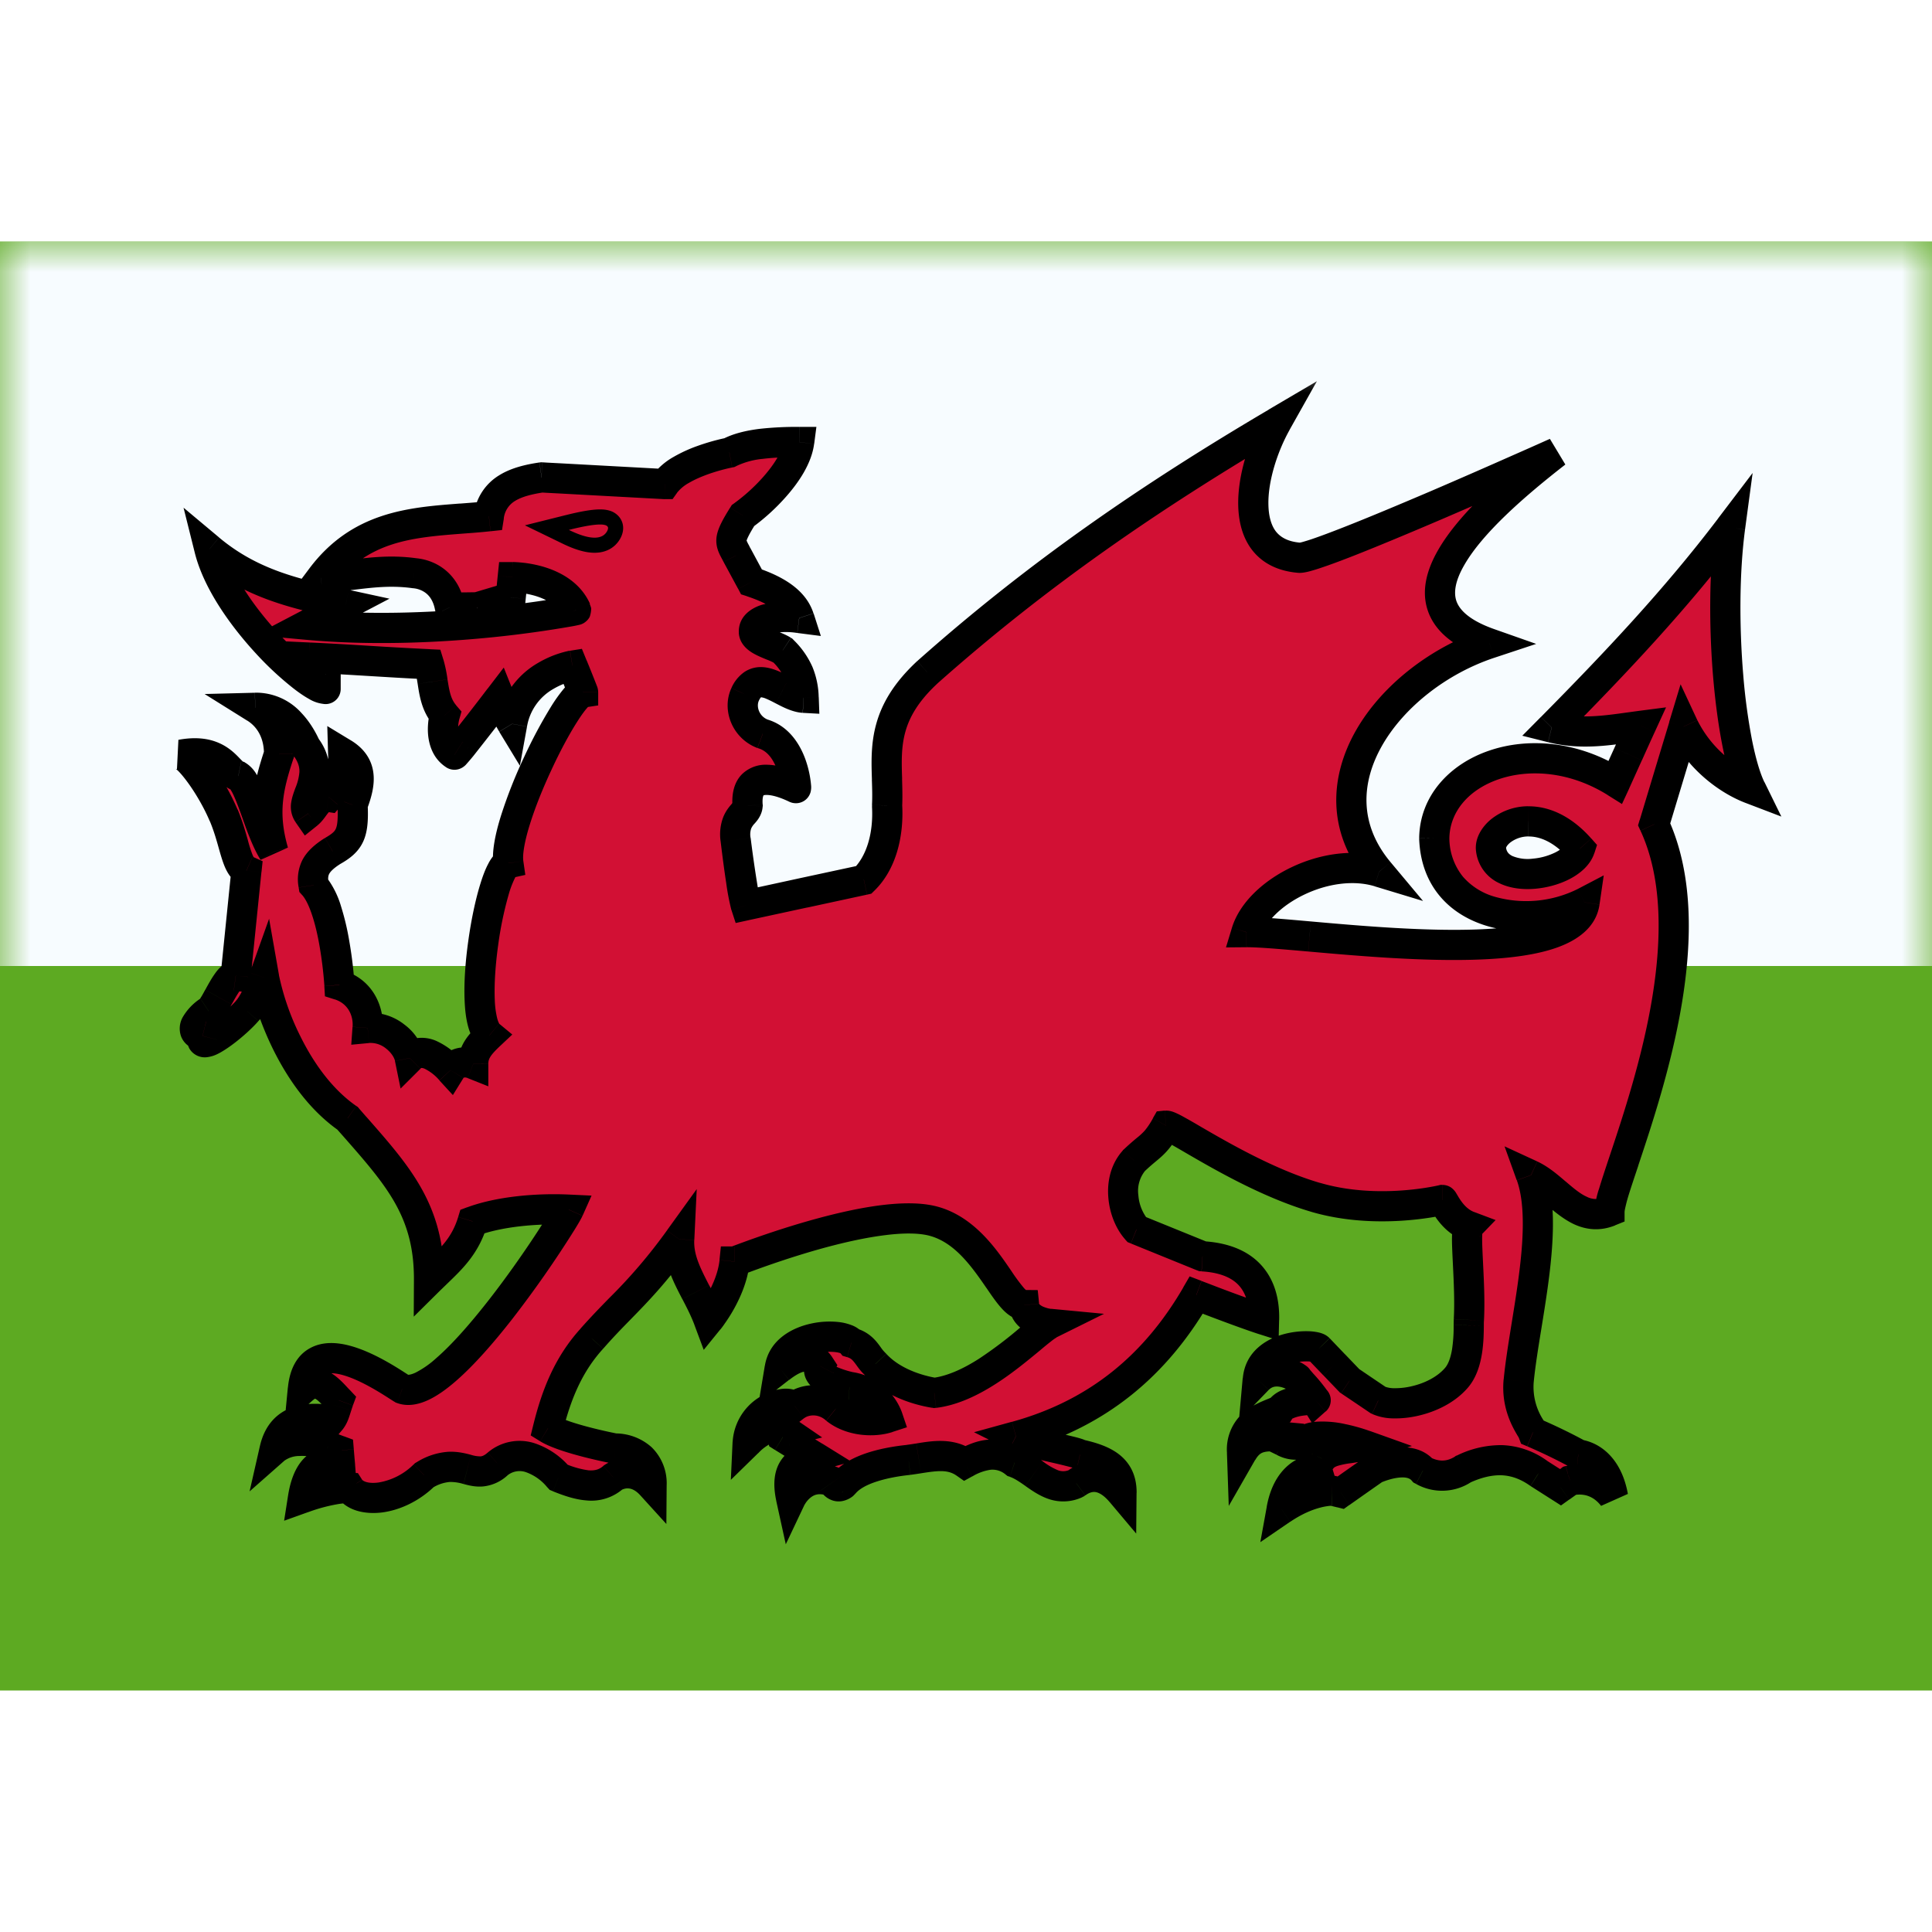 <?xml version="1.0" encoding="iso-8859-1"?>
<!-- Generator: www.svgicons.com -->
<svg xmlns="http://www.w3.org/2000/svg" width="800" height="800" viewBox="0 0 32 24">
<g fill="none"><path fill="#5DAA22" fill-rule="evenodd" d="M0 0v24h32V0z" clip-rule="evenodd"/><mask id="flagpackGbWls0" width="32" height="24" x="0" y="0" maskUnits="userSpaceOnUse" style="mask-type:luminance"><path fill="#fff" fill-rule="evenodd" d="M0 0v24h32V0z" clip-rule="evenodd"/></mask><g mask="url(#flagpackGbWls0)"><path fill="#F7FCFF" fill-rule="evenodd" d="M0 0v12h32V0z" clip-rule="evenodd"/><mask id="flagpackGbWls1" width="28" height="20" x="2" y="2" fill="#000" maskUnits="userSpaceOnUse"><path fill="#fff" d="M2 2h28v20H2z"/><path fill-rule="evenodd" d="M14.692 8.907c-.018-.57-.036-1.118.668-1.772C17.192 5.506 19.057 4.228 21.14 3c-.422.752-.724 2.15.384 2.239c.355.005 4.25-1.742 4.25-1.742c-1.355 1.054-2.913 2.524-1.103 3.16c-1.66.552-3.037 2.342-1.83 3.783c-.862-.261-1.993.331-2.197 1c.213-.002.587.03 1.046.071c1.659.146 4.417.39 4.556-.565c-.894.466-2.443.276-2.49-1.06c.012-1.145 1.626-1.79 3-.931c.072-.154.141-.309.21-.463l.213-.47l-.18.025c-.433.06-.84.117-1.298.003c1.058-1.07 2.054-2.124 2.955-3.31c-.198 1.48 0 3.624.344 4.325a2.126 2.126 0 0 1-1.114-1.03l-.244.809l-.244.81c.788 1.706-.056 4.236-.501 5.572c-.139.415-.239.715-.239.838c-.362.145-.626-.08-.891-.307c-.133-.112-.265-.226-.41-.292c.228.63.066 1.629-.075 2.501c-.053.328-.103.638-.129.904c-.037.385.123.656.2.787a.58.58 0 0 1 .037.067c.215.09.714.334.749.367c0 0 .453.022.578.7c-.302-.392-.714-.268-.714-.268l-.076.054l-.08.058l-.364-.233c-.402-.285-.811-.27-1.248-.068a.63.63 0 0 1-.667.023c-.223-.258-.682-.076-.774-.04a.144.144 0 0 1-.016.007c-.01 0-.572.4-.572.4s-.136-.034-.146-.034c-.023 0-.373-.004-.832.31c.123-.678.583-.666.583-.666c-.029-.094.005-.115.039-.136c.017-.01.034-.02.043-.04c.101-.12.277-.146.453-.172c.088-.013.176-.026.255-.05c-.187-.067-.542-.163-.793-.138a.481.481 0 0 0-.233.082c-.078.049-.133.083-.326-.01a1.044 1.044 0 0 0 .02-.067c-.296-.028-.528-.04-.697.255c-.015-.434.284-.558.527-.657l.098-.042c.113-.187.608-.18.593-.166a3.007 3.007 0 0 0-.227-.278a.892.892 0 0 1-.075-.089c0-.01-.384-.259-.655.023c.052-.589.923-.597 1.009-.51l.255.266l.255.265a121.15 121.15 0 0 1 .478.323c.264.124.945.024 1.288-.367c.202-.229.206-.657.208-.874c0-.037 0-.068.002-.09c.016-.3 0-.64-.015-.926c-.016-.326-.028-.582.015-.627c-.23-.087-.353-.297-.406-.389c-.017-.027-.027-.044-.031-.044c-.125.027-1.12.243-2.101-.044c-.777-.228-1.56-.683-2.034-.958c-.24-.14-.4-.233-.442-.229a1.133 1.133 0 0 1-.325.394c-.054.045-.12.1-.206.183c-.296.328-.191.882.04 1.143l1.094.443c.832.051 1.03.56 1.02 1.054c-.273-.087-.753-.27-1.017-.37l-.107-.04c-.671 1.154-1.626 1.964-2.987 2.339c.15.075.451.144.696.2c.178.041.327.075.366.1c.405.09.69.227.687.633c-.271-.322-.535-.314-.75-.156c-.287.129-.493-.016-.7-.16a1.251 1.251 0 0 0-.319-.184c-.288-.221-.57-.128-.822.01c-.235-.164-.5-.122-.768-.079a5.608 5.608 0 0 1-.168.025c-.406.043-.87.153-1.072.399c-.103.087-.159.006-.184-.03c-.007-.01-.012-.017-.014-.014c-.468-.161-.675.276-.675.276c-.111-.506.129-.615.383-.687l-.52-.321a.222.222 0 0 0-.01-.038c-.01-.031-.014-.042.063-.062c-.204-.14-.41-.033-.635.188c.02-.462.556-.751.781-.598a.537.537 0 0 1 .675.044c.246.198.618.224.864.144a.816.816 0 0 0-.634-.51c-.269-.07-.58-.17-.489-.344c-.165-.251-.402-.173-.666.033c.094-.572 1.04-.605 1.186-.42c.153.043.22.133.285.224c.033.045.066.09.11.13c.255.279.652.423.978.477c.599-.072 1.204-.575 1.587-.894c.145-.12.258-.214.327-.249c0 0-.398-.037-.426-.31c-.127-.001-.255-.188-.418-.426c-.242-.352-.562-.818-1.07-.962c-.89-.252-2.965.536-3.27.652a.92.92 0 0 1-.038.014c-.053.502-.429.966-.429.966a4.216 4.216 0 0 0-.214-.46c-.149-.288-.289-.56-.273-.875a8.998 8.998 0 0 1-.986 1.154c-.148.152-.297.304-.46.49c-.39.428-.59.932-.728 1.487c.291.178 1.103.334 1.103.334c.355.007.617.216.613.61c-.316-.35-.634-.133-.634-.133c-.26.23-.59.126-.906 0c-.274-.312-.672-.49-1.008-.222c-.195.169-.338.133-.505.09c-.18-.044-.386-.096-.713.098c-.447.434-1.07.474-1.238.21c0 0-.28-.01-.77.166c.125-.809.614-.531.614-.531l-.011-.134l-.01-.121l-.177-.067c-.316-.148-.707-.112-.884.044c.12-.53.583-.533.926-.477c.045-.053.075-.149.103-.237c.01-.034.021-.066.032-.095l-.025-.026c-.18-.194-.34-.365-.568-.163c.098-.999 1.245-.257 1.588-.036l.056.036c.74.265 2.664-2.757 2.758-2.968c-.548-.026-1.163.035-1.592.194c-.122.397-.339.605-.593.85l-.129.126c.007-1.141-.5-1.717-1.227-2.543l-.122-.14c-.909-.634-1.31-1.913-1.384-2.33c-.139.39-.242.507-.272.543c-.006.006-.01.01-.01.012c-.201.234-.82.73-.737.41c-.279-.07-.036-.318.103-.41c.036-.007.095-.113.161-.233c.094-.17.203-.367.287-.356l.177-1.74c-.107-.047-.155-.216-.219-.44a3.985 3.985 0 0 0-.157-.474C3.512 9.043 3.152 8.543 3 8.5c.482-.09.668.105.797.24c.054.058.098.104.15.115c.11.07.202.325.303.605c.082.23.17.474.28.649c-.186-.636-.092-1.065.092-1.62c.001-.3-.117-.591-.395-.765c.518-.013.763.492.827.623a.232.232 0 0 0 .016.03c.222.309.13.56.057.762c-.05.134-.09.246-.026.338a.62.62 0 0 0 .102-.12c.064-.087.129-.176.242-.158c.142-.166.25-.346.24-.72c.358.218.27.538.155.853c.021.47-.04.599-.333.765c-.292.186-.347.34-.313.566c.356.405.428 1.653.428 1.653a.677.677 0 0 1 .467.71c.338-.031.646.246.698.499c.2-.2.48-.013.676.2c.068-.11.215-.164.375-.1c0-.196.102-.318.27-.477c-.404-.334.02-2.783.313-2.85c-.095-.663.973-2.788 1.237-2.829c0-.011-.177-.444-.177-.444s-.847.136-.998.965c-.104-.173-.208-.432-.208-.432s-.737.964-.748.942c-.292-.19-.16-.654-.16-.654c-.142-.165-.172-.36-.202-.555a2.014 2.014 0 0 0-.059-.288c-.397-.019-.695-.037-.993-.055a60.835 60.835 0 0 0-.99-.056s.27.532.27.521c-.282.006-1.658-1.25-1.924-2.318c.695.582 1.436.743 2.223.913l.033.008l-.315.165l-.319.168c2.193.2 4.463-.233 4.453-.244c-.246-.546-1.05-.544-1.05-.544l-.035.335l-.554.163s-.447.011-.452 0c-.102-.554-.594-.564-.594-.564c-.384-.053-.712-.013-1.04.028c-.164.02-.328.04-.499.049c.638-.853 1.478-.917 2.32-.98c.153-.013.306-.024.458-.04c.072-.449.441-.58.874-.644l2.038.11c.261-.367 1.072-.52 1.072-.52c.284-.152.73-.176 1.155-.176c-.066.504-.695 1.056-.93 1.219c-.24.386-.219.426-.128.598c.01.017.019.036.029.056l.24.443c.404.133.698.316.79.6c-.438-.056-.757.03-.75.232c.006.1.16.164.3.221c.068.028.133.055.176.083c.252.251.335.473.347.784c-.108-.006-.226-.067-.345-.128c-.237-.123-.474-.245-.623.072c-.107.233.011.548.291.654c.514.15.561.9.55.9l-.015-.008c-.118-.055-.837-.39-.785.296c-.003.052-.035.09-.073.134c-.069.08-.155.183-.126.43c.057.482.133.982.167 1.089l.967-.21l.99-.213c.285-.277.413-.736.385-1.23c.007-.148.002-.293-.002-.436m11.478 1.147c-.299-.338-.605-.453-.86-.45c-.373.006-.638.267-.613.464c.084.653 1.33.427 1.473-.014" clip-rule="evenodd"/></mask><path fill="#D21034" fill-rule="evenodd" d="M14.692 8.907c-.018-.57-.036-1.118.668-1.772C17.192 5.506 19.057 4.228 21.14 3c-.422.752-.724 2.15.384 2.239c.355.005 4.25-1.742 4.25-1.742c-1.355 1.054-2.913 2.524-1.103 3.16c-1.66.552-3.037 2.342-1.83 3.783c-.862-.261-1.993.331-2.197 1c.213-.002.587.03 1.046.071c1.659.146 4.417.39 4.556-.565c-.894.466-2.443.276-2.49-1.06c.012-1.145 1.626-1.79 3-.931c.072-.154.141-.309.21-.463l.213-.47l-.18.025c-.433.06-.84.117-1.298.003c1.058-1.07 2.054-2.124 2.955-3.31c-.198 1.48 0 3.624.344 4.325a2.126 2.126 0 0 1-1.114-1.03l-.244.809l-.244.81c.788 1.706-.056 4.236-.501 5.572c-.139.415-.239.715-.239.838c-.362.145-.626-.08-.891-.307c-.133-.112-.265-.226-.41-.292c.228.63.066 1.629-.075 2.501c-.053.328-.103.638-.129.904c-.037.385.123.656.2.787a.58.58 0 0 1 .037.067c.215.09.714.334.749.367c0 0 .453.022.578.7c-.302-.392-.714-.268-.714-.268l-.076.054l-.08.058l-.364-.233c-.402-.285-.811-.27-1.248-.068a.63.63 0 0 1-.667.023c-.223-.258-.682-.076-.774-.04a.144.144 0 0 1-.016.007c-.01 0-.572.4-.572.4s-.136-.034-.146-.034c-.023 0-.373-.004-.832.31c.123-.678.583-.666.583-.666c-.029-.094.005-.115.039-.136c.017-.01.034-.02.043-.04c.101-.12.277-.146.453-.172c.088-.013.176-.026.255-.05c-.187-.067-.542-.163-.793-.138a.481.481 0 0 0-.233.082c-.078.049-.133.083-.326-.01a1.044 1.044 0 0 0 .02-.067c-.296-.028-.528-.04-.697.255c-.015-.434.284-.558.527-.657l.098-.042c.113-.187.608-.18.593-.166a3.007 3.007 0 0 0-.227-.278a.892.892 0 0 1-.075-.089c0-.01-.384-.259-.655.023c.052-.589.923-.597 1.009-.51l.255.266l.255.265a121.15 121.15 0 0 1 .478.323c.264.124.945.024 1.288-.367c.202-.229.206-.657.208-.874c0-.037 0-.068.002-.09c.016-.3 0-.64-.015-.926c-.016-.326-.028-.582.015-.627c-.23-.087-.353-.297-.406-.389c-.017-.027-.027-.044-.031-.044c-.125.027-1.12.243-2.101-.044c-.777-.228-1.56-.683-2.034-.958c-.24-.14-.4-.233-.442-.229a1.133 1.133 0 0 1-.325.394c-.054.045-.12.1-.206.183c-.296.328-.191.882.04 1.143l1.094.443c.832.051 1.03.56 1.02 1.054c-.273-.087-.753-.27-1.017-.37l-.107-.04c-.671 1.154-1.626 1.964-2.987 2.339c.15.075.451.144.696.2c.178.041.327.075.366.1c.405.09.69.227.687.633c-.271-.322-.535-.314-.75-.156c-.287.129-.493-.016-.7-.16a1.251 1.251 0 0 0-.319-.184c-.288-.221-.57-.128-.822.01c-.235-.164-.5-.122-.768-.079a5.608 5.608 0 0 1-.168.025c-.406.043-.87.153-1.072.399c-.103.087-.159.006-.184-.03c-.007-.01-.012-.017-.014-.014c-.468-.161-.675.276-.675.276c-.111-.506.129-.615.383-.687l-.52-.321a.222.222 0 0 0-.01-.038c-.01-.031-.014-.042.063-.062c-.204-.14-.41-.033-.635.188c.02-.462.556-.751.781-.598a.537.537 0 0 1 .675.044c.246.198.618.224.864.144a.816.816 0 0 0-.634-.51c-.269-.07-.58-.17-.489-.344c-.165-.251-.402-.173-.666.033c.094-.572 1.04-.605 1.186-.42c.153.043.22.133.285.224c.033.045.066.09.11.13c.255.279.652.423.978.477c.599-.072 1.204-.575 1.587-.894c.145-.12.258-.214.327-.249c0 0-.398-.037-.426-.31c-.127-.001-.255-.188-.418-.426c-.242-.352-.562-.818-1.07-.962c-.89-.252-2.965.536-3.27.652a.92.92 0 0 1-.038.014c-.053.502-.429.966-.429.966a4.216 4.216 0 0 0-.214-.46c-.149-.288-.289-.56-.273-.875a8.998 8.998 0 0 1-.986 1.154c-.148.152-.297.304-.46.49c-.39.428-.59.932-.728 1.487c.291.178 1.103.334 1.103.334c.355.007.617.216.613.61c-.316-.35-.634-.133-.634-.133c-.26.23-.59.126-.906 0c-.274-.312-.672-.49-1.008-.222c-.195.169-.338.133-.505.09c-.18-.044-.386-.096-.713.098c-.447.434-1.07.474-1.238.21c0 0-.28-.01-.77.166c.125-.809.614-.531.614-.531l-.011-.134l-.01-.121l-.177-.067c-.316-.148-.707-.112-.884.044c.12-.53.583-.533.926-.477c.045-.053.075-.149.103-.237c.01-.034.021-.066.032-.095l-.025-.026c-.18-.194-.34-.365-.568-.163c.098-.999 1.245-.257 1.588-.036l.056.036c.74.265 2.664-2.757 2.758-2.968c-.548-.026-1.163.035-1.592.194c-.122.397-.339.605-.593.85l-.129.126c.007-1.141-.5-1.717-1.227-2.543l-.122-.14c-.909-.634-1.31-1.913-1.384-2.33c-.139.39-.242.507-.272.543c-.006.006-.01.01-.01.012c-.201.234-.82.73-.737.41c-.279-.07-.036-.318.103-.41c.036-.007.095-.113.161-.233c.094-.17.203-.367.287-.356l.177-1.74c-.107-.047-.155-.216-.219-.44a3.985 3.985 0 0 0-.157-.474C3.512 9.043 3.152 8.543 3 8.5c.482-.09.668.105.797.24c.054.058.098.104.15.115c.11.07.202.325.303.605c.082.23.17.474.28.649c-.186-.636-.092-1.065.092-1.62c.001-.3-.117-.591-.395-.765c.518-.013.763.492.827.623a.232.232 0 0 0 .016.03c.222.309.13.56.057.762c-.05.134-.09.246-.026.338a.62.62 0 0 0 .102-.12c.064-.087.129-.176.242-.158c.142-.166.25-.346.24-.72c.358.218.27.538.155.853c.021.47-.04.599-.333.765c-.292.186-.347.34-.313.566c.356.405.428 1.653.428 1.653a.677.677 0 0 1 .467.71c.338-.031.646.246.698.499c.2-.2.48-.013.676.2c.068-.11.215-.164.375-.1c0-.196.102-.318.27-.477c-.404-.334.02-2.783.313-2.85c-.095-.663.973-2.788 1.237-2.829c0-.011-.177-.444-.177-.444s-.847.136-.998.965c-.104-.173-.208-.432-.208-.432s-.737.964-.748.942c-.292-.19-.16-.654-.16-.654c-.142-.165-.172-.36-.202-.555a2.014 2.014 0 0 0-.059-.288c-.397-.019-.695-.037-.993-.055a60.835 60.835 0 0 0-.99-.056s.27.532.27.521c-.282.006-1.658-1.25-1.924-2.318c.695.582 1.436.743 2.223.913l.033.008l-.315.165l-.319.168c2.193.2 4.463-.233 4.453-.244c-.246-.546-1.05-.544-1.05-.544l-.035.335l-.554.163s-.447.011-.452 0c-.102-.554-.594-.564-.594-.564c-.384-.053-.712-.013-1.04.028c-.164.02-.328.04-.499.049c.638-.853 1.478-.917 2.32-.98c.153-.013.306-.024.458-.04c.072-.449.441-.58.874-.644l2.038.11c.261-.367 1.072-.52 1.072-.52c.284-.152.73-.176 1.155-.176c-.066.504-.695 1.056-.93 1.219c-.24.386-.219.426-.128.598c.01.017.019.036.029.056l.24.443c.404.133.698.316.79.6c-.438-.056-.757.03-.75.232c.006.1.16.164.3.221c.068.028.133.055.176.083c.252.251.335.473.347.784c-.108-.006-.226-.067-.345-.128c-.237-.123-.474-.245-.623.072c-.107.233.011.548.291.654c.514.15.561.9.55.9l-.015-.008c-.118-.055-.837-.39-.785.296c-.003.052-.035.09-.073.134c-.069.08-.155.183-.126.43c.057.482.133.982.167 1.089l.967-.21l.99-.213c.285-.277.413-.736.385-1.23c.007-.148.002-.293-.002-.436m11.478 1.147c-.299-.338-.605-.453-.86-.45c-.373.006-.638.267-.613.464c.084.653 1.33.427 1.473-.014" clip-rule="evenodd"/><path fill="#000" d="m15.36 7.135l-.167-.187l-.004.004zm-.668 1.772l-.25.008zM21.14 3l.218.122l.454-.808l-.799.47zm.384 2.239l-.02.249h.016zm4.25-1.742l.153.197l-.256-.425zm-1.103 3.16l.079.238l.694-.23l-.69-.243zm-1.83 3.783l-.073.24l.802.243l-.538-.643zm-2.197 1l-.239-.074l-.099.326l.34-.003zm1.046.071l-.022.25zm4.556-.565l.247.036l.07-.483l-.432.226zm-2.49-1.06l-.25-.002v.011zm3-.931l-.131.212l.24.15l.12-.258zm.21-.463l-.227-.103zm.213-.47l.228.104l.188-.41l-.448.058zm-.18.025l.035.247zM25.7 8.05l-.177-.176l-.309.312l.426.107zm2.955-3.31l.248.032l.126-.938l-.573.754zM29 9.064l-.09.234l.595.227l-.28-.571zm-1.114-1.03l.227-.106l-.277-.594l-.19.627zm-.488 1.619l-.24-.073l-.027.091l.04.087zm-.501 5.572l.237.079zm-.239.838l.093.232l.157-.063v-.169zm-.891-.307l.162-.19zm-.41-.292l.105-.227l-.542-.25l.202.562zm-.075 2.501l-.247-.04zm-.129.904l.25.024zm.2.787l.215-.127zm.037.067l-.234.09l.038.1l.1.042zm.749.367l-.173.18l.067.065l.094.005zm.578.7l-.198.152l.444-.198zm-.714-.268l-.072-.24l-.04.012l-.033.024zm-.076.054l.146.203zm-.08.058l-.134.21l.142.091l.137-.098zm-.364-.233l-.144.204l.01.007zm-1.248-.068l-.105-.226l-.016.007l-.014.009zm-.667.023l-.19.163l.032.036l.042.022zm-.774-.04l-.092-.232zm-.588.407l-.06.242l.112.028l.093-.067zm-.146-.034l-.002.25h.002zm0 0l-.003.25zm-.832.31l-.246-.045l-.107.589l.494-.338zm.583-.666l-.007.25l.346.01l-.1-.332zm.039-.136l.131.213zm.043-.04l-.19-.162l-.022.026l-.014.03zm.453-.172l-.036-.247zm.255-.05l.075.238l.71-.223l-.7-.25zm-.793-.138l-.024-.25zm-.233.082l.132.213zm-.326-.01l-.239-.075l-.064.205l.194.094zm.009-.03l.24.071zm.01-.037l.24.075l.092-.295l-.308-.029zm-.696.255l-.25.009l.03.877l.437-.762zm.527-.657l-.095-.232zm.098-.042l.102.228l.071-.032l.04-.066zm.593-.166l-.212.133l.157.25l.22-.196zm-.227-.278l-.188.165zm-.73-.066l-.25-.022l-.063.706l.493-.51zm1.009-.51l.18-.173l-.003-.004zm.51.531l-.18.173l.018.02l.022.015zm.235.159l.14-.207zm.243.164l-.14.208l.017.01l.017.008zm1.288-.367l-.187-.165zm.208-.874l.25.003zm.002-.09l-.25-.013zm-.015-.926l-.25.012zm.015-.627l.18.173l.264-.273l-.356-.134zm-.406-.389l-.216.126zm-.031-.044v-.25h-.027l-.027.005zm-2.101-.044l.07-.24zm-2.034-.958l.125-.216zm-.442-.229l-.025-.249l-.129.013l-.064.112zm-.325.394l.16.192zm-.206.183l-.173-.181l-.006.006l-.007.008zm.04 1.143l-.186.166l.039.043l.054.022zm1.094.443l-.094.232l.037.015l.041.003zm1.02 1.054l-.077.238l.318.102l.008-.334zm-1.017-.37l.088-.234zm-.107-.04l.089-.235l-.198-.075l-.107.184zm-2.987 2.339l-.066-.241l-.627.173l.581.291zm.696.2l-.056.244zm.366.1l-.134.211l.037.024l.042.01zm.687.633l-.192.16l.436.518l.006-.676zm-.75-.156l.103.228l.024-.01l.022-.017zm-.7-.16l-.143.204zm-.319-.184l-.152.198l.033.026l.04.013zm-.822.01l-.143.206l.127.089l.136-.075zm-.768-.079l-.04-.247zm-.168.025l.026.249h.005zm-1.072.399l.161.191l.018-.015l.014-.017zm-.184-.03l-.205.143zm-.014-.014l-.082.236l.153.053l.111-.118zm-.675.276l-.245.054l.157.715l.313-.661zm.383-.687l.068.241l.548-.154l-.484-.3zm-.52-.321l-.246.042l.02.111l.095.06zm-.01-.038l.237-.081zm.063-.062l.062.243l.537-.136l-.458-.313zm-.635.188l-.25-.012l-.029.633l.453-.443zm.781-.598l-.14.207l.15.102l.145-.113zm.675.044l-.166.186l.01.008zm.864.144l.077.238l.241-.078l-.081-.24zm-.634-.51l-.063.242l.023.006l.023.002zm-.489-.344l.222.115l.067-.13l-.08-.122zm-.666.033l-.247-.04l-.105.631l.505-.394zm1.186-.42l-.196.155l.05.062l.077.023zm.285.224l.202-.147zm.11.13l.184-.169l-.008-.009l-.01-.008zm.978.477l-.04.246l.035.006l.035-.004zm1.587-.894l-.16-.192zm.327-.249l.111.224l.787-.39l-.875-.083zm-.426-.31l.249-.026l-.023-.223l-.225-.002zm-.418-.426l-.206.142zm-1.07-.962l.068-.24zm-3.27.652l.088.233zm-.038.014v-.25h-.226l-.023.224zm-.429.966l-.234.087l.153.41l.276-.34zm-.214-.46l-.222.115zm-.273-.875l.25.012l.04-.843l-.493.684zm-.986 1.154l.179.175zm-.46.49l.185.169l.003-.004zm-.728 1.487l-.242-.06l-.044.178l.156.096zm1.103.334l-.047.245l.02.004h.022zm.613.61l-.185.168l.43.473l.005-.64zm-.634-.133l-.14-.207l-.014.009l-.012.01zm-.906 0l-.188.165l.04.044l.055.023zm-1.008-.222l-.156-.196l-.008.007zm-.505.09l.061-.241zm-.713.098l-.128-.214l-.025.015l-.02.02zm-1.238.21l.21-.135l-.07-.11l-.13-.005zm-.77.166l-.247-.038l-.065.416l.396-.142zm.614-.531l-.124.217l.411.233l-.038-.47zm-.011-.134l-.25.021zm-.01-.121l.249-.02l-.013-.159l-.148-.055zm-.177-.067l-.107.227l.01.004l.009.003zm-.884.044l-.244-.055l-.172.756l.582-.513zm.926-.477l-.04.247l.14.023l.091-.108zm.103-.237l-.238-.075zm.032-.095l.234.087l.054-.145l-.106-.113zm-.025-.026l.183-.17zm-.568-.163l-.25-.024l-.061.633l.476-.421zm1.588-.036l.135-.21zm.056.036l-.132.212l.023.015l.025.009zm2.758-2.968l.229.102l.149-.334l-.366-.017zm-1.592.194l-.087-.234l-.116.043l-.036.118zm-.593.85l-.173-.18zm-.129.126l-.25-.002l-.003.605l.43-.426zM5.88 14.663l-.187.165zm-.122-.14l.188-.165l-.02-.023l-.025-.017zm-1.384-2.33l.247-.043l-.164-.933l-.318.892zm-.272.543l-.189-.165zm-.01.012l.19.163l.06-.07v-.093zm-.737.41l.242.063l.063-.244l-.244-.06zm.103-.41l-.05-.245l-.048.01l-.04.027zm.161-.233l.219.121zm.287-.356l-.034.248l.256.035l.026-.257zm.177-1.74l.248.025l.019-.18l-.166-.074zm-.219-.44l-.24.068zm-.157-.474l.23-.097zM3 8.5l-.045-.246l-.024.486zm.797.24l.18-.172zm.15.115l.135-.21l-.04-.026l-.044-.009zm.303.605l-.236.085zm.28.649l-.213.133l.452-.203zm.092-1.62l.238.08l.012-.039v-.04zm-.395-.765l-.006-.25l-.832.021l.706.441zm.827.623l.225-.109zm.016.03l.203-.145l-.01-.013l-.01-.012zm.057.762l-.235-.085zm-.026.338l-.205.142l.153.22l.21-.168zm.102-.12l.202.148zm.242-.158l-.038.247l.137.021l.09-.105zm.24-.72l.13-.214l-.394-.239l.013.46zm.155.853l-.235-.086l-.017.047l.002.05zm-.333.765l-.123-.217l-.01.006zm-.313.566l-.247.038l.011.072l.049.055zm.428 1.653l-.25.014l.01.172l.163.052zm.467.71l-.25-.018l-.021.296l.295-.028zm.698.499l-.245.05l.093.455l.329-.328zm.676.2l-.185.17l.223.243l.174-.281zm.375-.1l-.092.232l.342.136v-.369zm.27-.477l.172.18l.205-.193l-.218-.18zm.313-2.85l.056.243l.224-.05l-.033-.229zm1.237-2.829l.038.247l.212-.032v-.215zm-.177-.444l.232-.094l-.075-.184l-.196.031zm-.998.965l-.214.13l.342.563l.118-.648zm-.208-.432l.232-.093l-.163-.408l-.268.35zm-.748.942l.226-.107l-.03-.064l-.06-.039zm-.16-.654l.24.069l.037-.13l-.088-.101zm-.202-.555l-.247.038zm-.059-.288l.239-.074l-.052-.168l-.175-.008zm-.993-.055l.016-.25zm-.99-.056l.01-.25l-.428-.02l.194.384zm.27.521h.25v-.255l-.255.005zM3.469 5.094l.16-.192l-.589-.493l.186.745zm2.223.913l-.053.245zm.033.008l.116.221l.61-.32l-.673-.146zm-.315.165l-.116-.221zm-.319.168l-.116-.221l-.75.393l.843.077zm4.453-.244l-.228.102l.017.038l.029.031zm-1.05-.544l-.002-.25h-.225l-.023.225zm-.035.335l.07.24l.161-.048l.017-.167zm-.554.163l.006.25h.033l.032-.01zm-.452 0l-.246.046l.005.031l.014.03zm-.594-.564l-.034.247l.015.002h.014zm-1.04.028l.03.248zm-.499.049l-.2-.15l-.319.426l.532-.026zm2.32-.98l-.019-.25zm.458-.04l.027.248l.19-.02l.03-.189zm.874-.644l.013-.25H8.96l-.025.003zm2.038.11v.25h.13l.074-.104zm1.072-.52l.046.246l.038-.008l.034-.017zm1.155-.176l.248.033l.037-.283h-.285zm-.93 1.219l-.143-.206l-.043.03l-.027.044zm-.128.598l.221-.116zm.029.056l-.223.113l.003.005zm.24.443l-.22.119l.046.088l.095.03zm.79.6l-.032.247l.39.05l-.12-.374zm-.75.232l-.25.009v.005zm.3.221l-.094.232zm.176.083l.177-.177l-.018-.018l-.021-.014zm.347.784l-.014.25l.274.015l-.01-.275zm-.345-.128l-.114.222zm-.623.072l-.227-.106v.002zm.291.654l-.088.234l.009.003l.009.003zm.535.892l-.106.227zm-.785.296l.25.014V9.34l-.001-.016zm-.073.134l.19.162zm-.126.43l.248-.029zm.167 1.089l-.237.077l.07.215l.22-.048zm.967-.21l.053.245zm.99-.213l.053.245l.07-.016l.051-.05zm.385-1.23l-.25-.012v.026zm10.616.262l.004.25zm.86.449l.238.077l.044-.136l-.095-.107zm-1.473.014l-.248.032zm-9.508-3.116c-.38.354-.579.693-.674 1.033c-.094.333-.082.65-.073.93l.5-.016c-.01-.29-.015-.531.054-.779c.067-.24.21-.502.534-.802zm5.825-4.167c-2.094 1.234-3.972 2.52-5.82 4.163l.331.374c1.818-1.615 3.669-2.884 5.742-4.107zm.53 2.204c-.22-.017-.338-.095-.41-.185c-.076-.098-.121-.246-.125-.442c-.01-.396.153-.889.35-1.24l-.437-.244c-.225.4-.425.983-.413 1.496c.006.258.066.524.231.737c.171.22.43.35.764.377zm4.23-1.492l-.103-.228l-.002.001l-.009.004l-.032.014a72.797 72.797 0 0 1-.57.253c-.37.164-.866.382-1.374.6c-.509.217-1.026.434-1.437.595c-.206.081-.383.147-.518.193a3.319 3.319 0 0 1-.162.05c-.047.012-.054.01-.039.01l-.008.5c.06 0 .125-.014.173-.027a3.03 3.03 0 0 0 .195-.06c.147-.049.332-.118.541-.2c.419-.165.942-.384 1.452-.602a136.975 136.975 0 0 0 1.984-.87l.008-.004h.002l.001-.001zm-1.02 2.925c-.422-.148-.579-.322-.63-.463c-.05-.142-.023-.337.129-.6c.304-.531.993-1.135 1.674-1.665L25.62 3.3c-.673.523-1.44 1.182-1.8 1.81c-.182.315-.29.673-.166 1.018c.124.347.45.596.934.765zm-1.722 3.858c-.523-.626-.493-1.317-.135-1.94c.367-.637 1.073-1.186 1.853-1.445l-.158-.475c-.88.293-1.693.914-2.128 1.67c-.443.77-.498 1.695.184 2.51zm-2.148 1.232c.073-.24.337-.512.72-.695c.376-.18.809-.245 1.164-.138l.145-.478c-.507-.154-1.07-.053-1.525.165c-.449.214-.852.573-.983 1zm.828-.25c-.452-.04-.842-.075-1.07-.073l.005.5c.196-.001.555.03 1.02.071zm4.287-.352c-.015.1-.1.214-.375.313c-.268.096-.648.149-1.097.169c-.895.039-1.982-.056-2.815-.13l-.044.498c.825.073 1.947.172 2.88.131c.466-.02.906-.076 1.245-.198c.333-.12.645-.332.7-.71zm-2.493-1.015c.014.385.137.702.341.946c.203.243.474.4.763.49c.57.176 1.249.099 1.751-.163l-.23-.443a1.914 1.914 0 0 1-1.373.128a1.094 1.094 0 0 1-.527-.332a1.025 1.025 0 0 1-.225-.644zm3.383-1.152c-.748-.468-1.573-.533-2.224-.31c-.648.22-1.151.744-1.159 1.45l.5.006c.005-.44.315-.81.82-.983c.503-.172 1.172-.13 1.799.26zm-.15-.354l-.21.462l.455.208l.21-.465zm.213-.47c-.072.156-.143.313-.213.47l.456.205c.07-.156.14-.312.212-.468zm.081.375l.18-.024l-.066-.496l-.183.025zm-1.392-.001c.51.127.964.061 1.393.001l-.07-.495c-.437.061-.798.11-1.202.008zm2.816-3.705c-.891 1.174-1.877 2.218-2.933 3.286l.355.352c1.06-1.072 2.065-2.135 2.976-3.336zm.767 4.367c-.071-.146-.143-.386-.206-.702a9.983 9.983 0 0 1-.145-1.08c-.066-.796-.065-1.683.03-2.4l-.495-.067c-.102.763-.102 1.688-.033 2.51c.035.41.087.8.153 1.134c.065.33.147.62.248.825zM27.66 8.14c.261.56.78.978 1.252 1.159l.178-.467a1.877 1.877 0 0 1-.976-.903zm.222.776l.244-.81l-.478-.144l-.245.81zm-.244.81l.244-.81l-.479-.144l-.244.81zm-.503 5.579c.222-.666.55-1.65.722-2.685c.171-1.03.194-2.15-.232-3.071l-.453.21c.362.784.357 1.782.192 2.779c-.164.99-.48 1.94-.703 2.609zm-.226.76l.002-.02a2.567 2.567 0 0 1 .055-.22c.041-.136.1-.31.17-.52l-.475-.158c-.069.206-.13.39-.174.537a1.52 1.52 0 0 0-.078.38zm-1.304-.117c.126.107.286.245.468.33c.197.09.425.12.68.018l-.187-.464a.33.33 0 0 1-.284-.01c-.108-.048-.213-.136-.352-.255zm-.351-.256c.107.05.213.137.351.256l.325-.38c-.126-.108-.285-.246-.467-.33zm.276 2.314c.07-.433.148-.913.178-1.364c.03-.447.017-.896-.114-1.262l-.47.17c.095.265.115.63.086 1.058c-.029.424-.103.88-.174 1.319zm-.127.888c.025-.256.073-.558.127-.888l-.494-.08c-.052.326-.104.644-.13.92zm.166.636a1.003 1.003 0 0 1-.166-.636l-.498-.048c-.045.47.152.8.234.938zm.056.106a.752.752 0 0 0-.056-.106l-.43.254l.02.033l.002.004v.002v-.003c-.002-.001-.003-.003-.004-.007zm.688.275a.327.327 0 0 0-.081-.058a8.214 8.214 0 0 0-.289-.149a9.134 9.134 0 0 0-.457-.21l-.19.462a8.74 8.74 0 0 1 .685.33l.008.005h.002v.001h.001h-.001l-.003-.003a.194.194 0 0 1-.021-.017zm.65.834c-.072-.397-.25-.632-.438-.763a.82.82 0 0 0-.356-.14h-.016l-.013.25l-.013.249h-.006c-.001 0 0 0 0 0l.023.005a.33.33 0 0 1 .095.046c.07.049.181.163.233.443zm-.959-.222l.072.24h-.004h.004a.448.448 0 0 1 .14-.005c.086.01.2.05.304.185l.396-.306a.944.944 0 0 0-.97-.357l-.009.002h-.003l-.001.001zm.07.257l.075-.053l-.29-.408l-.077.055zm-.081.058l.081-.058l-.292-.406l-.079.057zm-.643-.225l.364.232l.269-.421l-.364-.232zm-1.01-.052c.195-.09.368-.13.525-.126c.154.005.31.055.475.171l.289-.408a1.35 1.35 0 0 0-.748-.262a1.655 1.655 0 0 0-.75.172zm-.887.017a.88.88 0 0 0 .918-.033l-.27-.421c-.138.088-.271.087-.416.012zm-.566-.028c.045-.018.156-.061.275-.075c.126-.015.188.011.218.045l.378-.326c-.194-.225-.472-.237-.654-.216c-.19.022-.353.088-.401.107zm-.108.024c.034 0 .061-.008.063-.008l.017-.005a.368.368 0 0 0 .029-.011l-.185-.465l-.006.003h-.002h.002a.326.326 0 0 1 .02-.007l.018-.003a.242.242 0 0 1 .044-.004zm-.572.15l.145.203h.002a.076.076 0 0 1 .004-.004l.018-.013l.064-.045a116.597 116.597 0 0 1 .45-.316l.013-.009l-.006.004l-.016.008a.235.235 0 0 1-.025.01c-.006.001-.036.012-.077.012v-.5a.24.24 0 0 0-.14.043a34.508 34.508 0 0 0-.488.341l-.065.045l-.018.012l-.005.004h-.001v.001zm-.146.216a.245.245 0 0 1-.035-.002h-.003a.463.463 0 0 1 .057.012l.047.011l.015.004l.004.001h.001l.06-.242l.06-.243h-.002l-.005-.002l-.016-.003a6.755 6.755 0 0 0-.126-.03l-.015-.002s-.02-.004-.042-.004zm-.003 0h.001l.004-.5zm-.688.266c.204-.139.38-.205.501-.236a.96.96 0 0 1 .176-.03h.01l.006-.5c-.058 0-.463.004-.975.354zm.442-.872l.006-.25H21.8l-.03.002a.779.779 0 0 0-.339.115c-.197.124-.378.355-.45.754l.492.09c.05-.28.16-.38.224-.42a.278.278 0 0 1 .112-.04h.001h-.006zm-.092-.349c-.008.005-.093.05-.139.149a.379.379 0 0 0-.008.272l.478-.144c-.007-.023.012.02-.016.082a.182.182 0 0 1-.046.061c-.01.009-.018.013-.007.006zm-.052.067a.18.18 0 0 1 .056-.07l-.004.003l.262.426c.008-.005.093-.05.138-.147zm.643-.313a1.84 1.84 0 0 0-.293.06a.66.66 0 0 0-.315.197l.382.323c.009-.01.029-.027.082-.043a1.37 1.37 0 0 1 .217-.042zm.216-.042a1.478 1.478 0 0 1-.216.042l.073.495c.083-.013.192-.028.293-.06zm-.693.35c.088-.01.211.003.345.03c.13.027.255.064.339.094l.168-.47a3.083 3.083 0 0 0-.407-.114a1.731 1.731 0 0 0-.494-.038zm-.126.046a.247.247 0 0 1 .126-.046l-.049-.498a.728.728 0 0 0-.341.119zm-.567.001a.67.67 0 0 0 .33.084c.12-.008.203-.064.237-.085l-.264-.425c-.044.027-.027.012-.003.01c.01 0 .01.002-.004-.002a.482.482 0 0 1-.078-.031zm-.122-.324l-.008.025l.477.149l.01-.033zm.012-.042a2.35 2.35 0 0 0-.012.042l.48.141a3.6 3.6 0 0 1 .01-.034zm-.24.454c.054-.095.102-.119.146-.13c.067-.018.154-.015.31 0l.046-.498c-.14-.013-.316-.03-.482.014a.725.725 0 0 0-.455.366zm.214-1.013c-.114.047-.294.118-.437.253a.81.81 0 0 0-.245.645l.5-.018c-.005-.148.04-.217.089-.264c.063-.06.154-.1.283-.153zm.09-.038a3.033 3.033 0 0 1-.09.038l.19.463l.105-.045zm.862.249a.25.25 0 0 0-.001-.376a.238.238 0 0 0-.101-.054a.258.258 0 0 0-.057-.01a1.588 1.588 0 0 0-.292.014a1.084 1.084 0 0 0-.26.067a.536.536 0 0 0-.262.209l.427.259c-.012.02-.018.012.024-.005a.643.643 0 0 1 .144-.036a1.101 1.101 0 0 1 .166-.011a.19.19 0 0 1-.054-.016a.246.246 0 0 1-.15-.23c0-.1.058-.162.084-.185zm-.581-.3c.081.093.172.197.203.246l.424-.265a2.94 2.94 0 0 0-.252-.311zm-.137-.254c0 .062.024.107.025.11a.253.253 0 0 0 .033.052l.023.028l.056.064l.375-.33l-.05-.058a.291.291 0 0 1-.009-.01l.003.003a.24.24 0 0 1 .044.141zm-.225.196c.055-.057.119-.066.196-.05a.437.437 0 0 1 .124.05c.002 0-.001-.002-.007-.007a.252.252 0 0 1-.087-.189h.5c0-.076-.036-.128-.041-.137a.263.263 0 0 0-.056-.06a.743.743 0 0 0-.105-.066a.94.94 0 0 0-.222-.08a.69.69 0 0 0-.663.192zm1.006-.86a.324.324 0 0 0-.107-.07a.49.49 0 0 0-.084-.025a.904.904 0 0 0-.167-.018a1.425 1.425 0 0 0-.403.05c-.277.077-.634.28-.674.728l.498.044c.012-.14.116-.236.31-.29a.926.926 0 0 1 .257-.032a.398.398 0 0 1 .074.007c.007.002.006.002 0 0c-.004-.002-.03-.012-.058-.04zm.258.27l-.254-.266l-.362.346l.255.266zm.255.265l-.255-.266l-.36.347l.254.265zm.195.125l-.236-.16l-.279.416l.235.158zm.243.164l-.243-.164l-.28.414l.244.165zm.96-.325c-.127.145-.33.248-.543.298a1.181 1.181 0 0 1-.288.034a.44.44 0 0 1-.162-.026l-.213.452a.9.9 0 0 0 .366.074c.129.002.27-.013.412-.047c.279-.066.588-.208.804-.455zm.146-.711a2.5 2.5 0 0 1-.026.395c-.024.147-.065.255-.12.316l.376.33c.147-.167.209-.387.238-.566c.03-.184.031-.363.032-.47zm.002-.101l-.002.1l.5.006c0-.04 0-.064.002-.08zm-.014-.901c.014.289.03.616.014.9l.5.027c.017-.315-.001-.668-.015-.952zm.084-.813a.315.315 0 0 0-.072.125a.52.52 0 0 0-.019.087c-.006.051-.008.11-.009.17c0 .117.008.27.016.431l.499-.025c-.008-.165-.015-.303-.015-.406a.97.97 0 0 1 .005-.104c.001-.01.002-.01 0-.002c-.001.003-.011.036-.045.071zm-.442-.089c.051.088.212.375.534.497l.176-.468c-.138-.052-.223-.185-.279-.281zm.185.08a.246.246 0 0 1-.198-.1l.003.004l.01.016l.431-.252l-.027-.045a.317.317 0 0 0-.077-.08a.254.254 0 0 0-.142-.043zm-2.172-.054c1.047.306 2.095.076 2.225.048l-.107-.489c-.12.027-1.06.23-1.977-.04zm-2.089-.982c.47.273 1.28.745 2.09.982l.14-.48c-.743-.218-1.5-.656-1.979-.934zm-.292-.196c-.04.004-.068-.005-.069-.005c-.005-.001-.006-.002.001.001a.983.983 0 0 1 .073.036c.07.038.166.093.287.164l.251-.432a10.56 10.56 0 0 0-.303-.173a1.398 1.398 0 0 0-.115-.056a.536.536 0 0 0-.062-.022a.312.312 0 0 0-.112-.01zm-.188.337c.061-.051.124-.104.187-.177c.064-.073.123-.16.194-.285l-.435-.248a1.26 1.26 0 0 1-.136.205a1.064 1.064 0 0 1-.131.121zm-.195.172c.081-.077.142-.128.195-.172l-.321-.384c-.055.046-.126.105-.219.194zm.056.795a.726.726 0 0 1-.157-.4a.531.531 0 0 1 .114-.409l-.371-.334c-.207.23-.263.525-.24.785c.021.258.123.514.28.69zm1 .379l-1.093-.444l-.188.463l1.093.444zm1.175 1.29c.007-.277-.044-.593-.246-.852c-.207-.266-.54-.428-1.008-.456l-.03.499c.364.022.547.14.644.265c.103.132.145.317.14.533zm-1.355-.142c.26.1.749.285 1.029.375l.152-.476a25.094 25.094 0 0 1-1.003-.366zm-.106-.04l.106.04l.178-.467l-.107-.04zm-2.832 2.347c1.43-.394 2.435-1.249 3.136-2.455l-.432-.251c-.642 1.104-1.545 1.868-2.837 2.224zm.684-.284a10.307 10.307 0 0 1-.373-.09a1.61 1.61 0 0 1-.265-.09l-.225.446c.1.05.234.092.36.126c.13.035.27.067.392.095zm.444.132a.475.475 0 0 0-.104-.047a1.57 1.57 0 0 0-.097-.028a8.96 8.96 0 0 0-.243-.057l-.111.487a8.958 8.958 0 0 1 .295.073c.02.007.012.006-.007-.006zm.804.846c.002-.274-.099-.485-.286-.633c-.168-.133-.39-.2-.596-.246l-.11.488c.198.044.322.092.396.15c.056.045.097.104.096.237zm-.85.043c.069-.051.123-.062.168-.056c.047.007.13.04.24.172l.383-.322c-.16-.191-.345-.314-.551-.344a.723.723 0 0 0-.538.148zm-.993-.157c.097.068.23.163.383.215a.747.747 0 0 0 .563-.03l-.204-.457a.25.25 0 0 1-.199.013a1.09 1.09 0 0 1-.255-.15zm-.256-.151c.073.025.147.074.256.15l.288-.408c-.097-.068-.23-.164-.384-.216zm-.622-.007a.814.814 0 0 1 .301-.11a.334.334 0 0 1 .249.078l.305-.396a.832.832 0 0 0-.6-.18c-.19.017-.36.095-.495.17zm-.849-.052c.288-.046.446-.06.586.038l.286-.41c-.33-.231-.7-.162-.95-.122zm-.176.026a5.65 5.65 0 0 0 .176-.026l-.079-.494a5.328 5.328 0 0 1-.16.024zm-.91.31c.057-.07.17-.14.345-.197c.17-.056.367-.092.56-.112l-.052-.497c-.214.022-.45.063-.665.134c-.21.07-.428.178-.574.354zm-.582-.046c.006.01.062.099.164.145c.06.028.13.04.207.024a.407.407 0 0 0 .18-.09l-.323-.383c-.004.003.01-.01.042-.017a.167.167 0 0 1 .102.012a.128.128 0 0 1 .042.03c.003.002.004.004-.003-.006zm.373.014a.248.248 0 0 1-.29.053c-.046-.023-.072-.054-.074-.056c-.01-.011-.017-.022-.01-.011l.412-.285l-.008-.011a.309.309 0 0 0-.02-.024a.253.253 0 0 0-.374-.008zm-.857.105l.225.108v.002l.002-.005a.396.396 0 0 1 .092-.109c.055-.045.135-.084.274-.036l.164-.472a.758.758 0 0 0-.752.12a.896.896 0 0 0-.225.273l-.004.007l-.001.003v.001h-.001zm.316-.927c-.127.035-.325.097-.458.267c-.143.182-.166.425-.103.714l.489-.107c-.048-.218-.006-.283.007-.299c.023-.03.072-.058.2-.094zm-.584.131l.52.322l.263-.425l-.52-.322zm-.115-.168c.004.01.002.005 0-.002l.493-.084c-.006-.037-.017-.067-.02-.077zm.238-.386a.596.596 0 0 0-.078.025a.298.298 0 0 0-.12.087a.27.27 0 0 0-.047.253l.007.021l.473-.163c-.006-.017.003.005.006.032a.229.229 0 0 1-.05.17c-.036.046-.077.061-.079.062c-.006.003-.005.002.01-.002zm-.4.608a.727.727 0 0 1 .234-.171a.097.097 0 0 1 .043-.007c.008 0 .021.004.043.019l.282-.413a.576.576 0 0 0-.533-.071a1.188 1.188 0 0 0-.418.286zm.748-.983a.544.544 0 0 0-.393-.076a.889.889 0 0 0-.355.144a.937.937 0 0 0-.424.725l.5.023a.438.438 0 0 1 .203-.334a.394.394 0 0 1 .152-.064c.043-.007.048.004.035-.005zm.7.064a.786.786 0 0 0-.996-.054l.31.393c.07-.055.23-.077.354.034zm.621.094c-.182.058-.463.033-.63-.102l-.313.39c.324.26.788.287 1.097.187zm-.574-.023a.501.501 0 0 1 .22.096c.091.065.162.15.194.245l.474-.16a1.014 1.014 0 0 0-.377-.492a.981.981 0 0 0-.478-.188zm-.694-.709a.364.364 0 0 0 .007.36c.054.092.14.15.203.185c.132.073.306.122.438.156l.126-.484a1.536 1.536 0 0 1-.32-.109c-.036-.02-.029-.024-.016-.002a.138.138 0 0 1 .006.124zm-.29.345c.124-.097.204-.131.246-.137a.054.054 0 0 1 .014 0a.01.01 0 0 1 .004 0c.001.002.016.01.04.045l.417-.275a.609.609 0 0 0-.234-.216a.523.523 0 0 0-.302-.05c-.183.023-.354.13-.493.24zm1.228-.773a.456.456 0 0 0-.195-.136a.865.865 0 0 0-.204-.05a1.423 1.423 0 0 0-.462.024c-.301.064-.695.257-.768.697l.493.082c.022-.131.148-.24.38-.29a.924.924 0 0 1 .295-.016c.041.005.07.013.085.019c.02.008.005.007-.016-.02zm.291.233c-.069-.095-.177-.25-.418-.318l-.138.48c.04.012.06.026.077.041c.021.02.04.043.075.091zm.075.09a.566.566 0 0 1-.075-.09l-.404.294c.03.042.078.11.145.169zm.852.417c-.299-.05-.632-.178-.835-.399l-.368.338c.308.337.768.496 1.121.554zm1.386-.839a6.86 6.86 0 0 1-.687.52c-.261.167-.525.288-.77.318l.06.496c.354-.043.692-.209.979-.392c.289-.184.547-.4.738-.557zm.376-.28c-.06.029-.122.075-.178.118a8.479 8.479 0 0 0-.198.162l.32.385c.073-.062.134-.112.186-.152a.742.742 0 0 1 .093-.066zm-.564-.062c.029.275.244.407.375.463a1.001 1.001 0 0 0 .267.07h.006l.002.001h.001l.024-.249l.024-.249h.001h-.007a.482.482 0 0 1-.123-.034a.202.202 0 0 1-.064-.039c-.008-.007-.008-.01-.008-.014zm-.375-.31c.078.115.161.236.242.327c.07.079.2.206.38.207l.003-.5c.032 0 .047.012.04.008a.296.296 0 0 1-.05-.048a3.057 3.057 0 0 1-.203-.276zm-.932-.862c.406.115.679.494.932.863l.412-.283c-.231-.337-.599-.889-1.208-1.061zm-3.114.645c.152-.058.737-.28 1.392-.457c.328-.088.668-.163.977-.201c.314-.04.571-.036.745.013l.136-.481c-.271-.077-.608-.07-.942-.029c-.34.042-.705.124-1.046.216c-.68.183-1.285.413-1.44.471zm-.126.03c.026 0 .046-.005.05-.005a.196.196 0 0 0 .015-.004l.012-.003a.462.462 0 0 0 .01-.003l.01-.005l.03-.01l-.178-.468l-.027.01a.041.041 0 0 1-.003.002v-.001l.005-.001a.184.184 0 0 1 .01-.004l.016-.003a.317.317 0 0 1 .05-.005zm-.429.716l.195.157l.002-.002a.348.348 0 0 1 .004-.006l.015-.019c.012-.016.029-.038.048-.067c.04-.056.094-.137.149-.235c.108-.192.233-.468.264-.768l-.497-.052c-.021.203-.11.41-.203.575a2.325 2.325 0 0 1-.169.257l-.002.002zm-.436-.345c.077.148.147.285.202.432l.469-.175a4.364 4.364 0 0 0-.227-.487zM11 16.514c-.02.395.158.726.301 1.003l.444-.23c-.154-.3-.257-.51-.246-.748zm-.557 1.342c.294-.301.596-.61 1.01-1.183l-.406-.293a8.746 8.746 0 0 1-.962 1.126zm-.45.48c.157-.18.301-.328.45-.48l-.358-.35c-.148.152-.301.309-.47.5zm-.674 1.382c.132-.535.319-.993.67-1.378l-.37-.337c-.43.471-.643 1.02-.785 1.595zm.86.274l.047-.246h-.002l-.006-.002l-.025-.005a8.275 8.275 0 0 1-.394-.09c-.245-.062-.484-.138-.592-.204l-.261.427c.183.111.495.202.729.262a8.857 8.857 0 0 0 .42.096l.027.005l.007.002h.003zm.863.612a.834.834 0 0 0-.251-.635a.901.901 0 0 0-.607-.227l-.01.5a.406.406 0 0 1 .275.092c.051.048.095.127.093.265zm-.884-.135l.14.206l-.001.002h-.002l-.001.001l.017-.008a.227.227 0 0 1 .067-.017c.043-.003.124 0 .23.117l.37-.337c-.212-.233-.448-.295-.643-.278a.723.723 0 0 0-.306.099l-.007.005l-.002.001l-.002.001zm-.999.232c.158.063.35.134.546.15a.8.8 0 0 0 .619-.195l-.332-.375c-.068.06-.143.08-.245.072a1.485 1.485 0 0 1-.402-.117zm-.76-.259a.32.32 0 0 1 .304-.061a.8.8 0 0 1 .361.253l.376-.33a1.3 1.3 0 0 0-.6-.404a.814.814 0 0 0-.752.151zm-.72.138c.075.02.193.052.323.04a.7.7 0 0 0 .406-.185l-.328-.377c-.065.056-.101.063-.12.064a.516.516 0 0 1-.16-.026zm-.525.07a.64.64 0 0 1 .296-.104a.749.749 0 0 1 .228.034l.122-.484c-.088-.023-.218-.057-.374-.05a1.128 1.128 0 0 0-.528.175zm-1.577.13c.164.256.492.305.759.27c.287-.039.603-.182.864-.435l-.348-.36a1.075 1.075 0 0 1-.583.3c-.198.026-.266-.037-.27-.045zm-.475.267a2.73 2.73 0 0 1 .52-.138c.058-.008.101-.012.127-.013h.031h-.001l.009-.25l.009-.25h-.075a1.86 1.86 0 0 0-.173.019a3.222 3.222 0 0 0-.617.161zm.53-.767l.123-.218l-.002-.001l-.004-.002l-.01-.005a.589.589 0 0 0-.118-.046a.62.62 0 0 0-.305-.01c-.282.065-.475.323-.545.775l.494.077c.027-.179.071-.271.104-.317c.029-.04.05-.045.059-.047a.124.124 0 0 1 .058.004a.18.18 0 0 1 .024.008l.003.002h-.001l-.002-.002h-.001zm-.26-.113l.01.133l.5-.04l-.012-.135zm-.01-.122l.01.122l.498-.042l-.01-.12zm-.016.147l.177.067l.176-.468l-.177-.067zm-.63-.002a.424.424 0 0 1 .24-.074a.776.776 0 0 1 .371.069l.213-.453a1.278 1.278 0 0 0-.616-.115c-.192.012-.395.07-.54.198zm.8-.912c-.181-.03-.434-.051-.668.03c-.257.088-.462.291-.542.639l.488.11c.042-.182.127-.246.217-.277c.113-.039.263-.035.425-.008zm-.175-.065a1.686 1.686 0 0 1-.039.114c-.013.033-.02.041-.017.037l.382.323a.636.636 0 0 0 .1-.175c.02-.052.037-.107.05-.149zm.035-.107c-.013.036-.025.075-.035.107l.477.15c.01-.035.02-.061.027-.083zm.027.231l.025.027l.365-.342l-.024-.025zm-.22-.145c.034-.03.048-.03.041-.03c-.01.003-.015-.001-.008.002a.3.3 0 0 1 .069.052c.035.032.071.07.118.121l.366-.34c-.078-.084-.199-.22-.345-.287a.48.48 0 0 0-.293-.039a.589.589 0 0 0-.279.146zm1.558-.434c-.164-.106-.57-.372-.959-.472c-.192-.05-.431-.072-.64.04c-.227.12-.344.355-.373.654l.497.049c.02-.2.083-.248.11-.262c.045-.024.132-.035.282.003c.295.077.634.293.812.408zm.054.035l-.054-.035l-.271.42l.06.038zm2.397-2.858l-.027.047a13.748 13.748 0 0 1-.32.506c-.202.305-.471.689-.759 1.057c-.29.37-.59.715-.858.948a1.576 1.576 0 0 1-.345.242c-.097.045-.134.035-.136.034l-.169.47c.182.066.367.019.517-.051c.154-.072.31-.186.461-.318c.304-.265.628-.639.924-1.017a17.922 17.922 0 0 0 1.038-1.487c.06-.097.11-.183.13-.228zm-1.277.53c.387-.144.964-.204 1.493-.179l.024-.5c-.567-.027-1.219.035-1.691.21zm-.506.795c.254-.245.515-.492.658-.956l-.478-.147c-.101.33-.274.499-.527.743zm-.127.123l.127-.123l-.347-.36l-.132.128zm-1.59-2.555c.728.828 1.17 1.34 1.164 2.376l.5.003c.007-1.245-.564-1.885-1.289-2.71zm-.124-.14l.124.14l.375-.33l-.122-.14zm-1.441-2.452c.04.233.167.68.4 1.151c.234.471.584.99 1.086 1.341l.287-.41c-.407-.284-.711-.721-.924-1.152a4.176 4.176 0 0 1-.356-1.016zm.163.663c.053-.061.17-.208.319-.622l-.471-.168c-.13.364-.219.454-.226.463zm.052-.151a.248.248 0 0 1-.031.12l-.019.028c-.004.005-.008.01-.002.003l-.378-.327l-.016.02a.268.268 0 0 0-.023.033c-.006.012-.031.058-.031.123zm-1.23.348a.36.36 0 0 0 .024.27a.296.296 0 0 0 .296.144a.536.536 0 0 0 .176-.055c.049-.024.099-.055.147-.087c.187-.124.409-.321.526-.457l-.379-.326a2.535 2.535 0 0 1-.425.367a.824.824 0 0 1-.09.054c-.027.013-.027.01-.008.007a.204.204 0 0 1 .192.105c.042.074.017.132.025.103zm.207-.556a.924.924 0 0 0-.291.305a.385.385 0 0 0-.026.328c.058.141.188.202.291.228l.122-.485c-.036-.009.02-.005.05.067c.027.066-.003.11.005.095a.554.554 0 0 1 .125-.122zm.08-.146c-.034.063-.06.11-.083.144l-.013.02c0-.001.007-.009.02-.018a.215.215 0 0 1 .084-.037l.1.49c.095-.02.152-.084.167-.1a.654.654 0 0 0 .062-.083c.033-.052.07-.117.1-.174zm.54-.482a.336.336 0 0 0-.261.083a.697.697 0 0 0-.116.129c-.06.083-.118.189-.162.27l.437.242c.049-.088.092-.166.132-.221c.02-.028.03-.037.03-.037c-.001 0-.011.01-.03.017a.188.188 0 0 1-.098.012zm-.106-1.518l-.177 1.74l.497.05l.177-1.74zm-.21-.347c.03.106.063.223.104.318c.04.09.11.22.253.283l.203-.458c.036.016.03.037.002-.025a2.211 2.211 0 0 1-.081-.255zm-.147-.445c.064.153.107.302.147.445l.481-.137c-.04-.14-.09-.317-.167-.502zM2.93 8.74c-.024-.006-.03-.015-.016-.004a.485.485 0 0 1 .052.048c.047.049.104.12.166.207c.124.175.254.4.343.612l.46-.194a3.896 3.896 0 0 0-.395-.707a2.32 2.32 0 0 0-.214-.265a.97.97 0 0 0-.11-.1a.459.459 0 0 0-.148-.077zm1.047-.172c-.064-.067-.173-.184-.346-.26c-.177-.079-.397-.106-.677-.054l.09.492c.202-.037.316-.011.385.019c.072.032.12.08.186.148zm.02.042c.03.006.043.02.034.012a1.937 1.937 0 0 1-.054-.054l-.362.345c.024.026.06.063.098.095c.04.033.1.075.182.092zm.487.766c-.05-.137-.1-.282-.155-.401a1.241 1.241 0 0 0-.096-.175a.539.539 0 0 0-.152-.156l-.27.422c-.013-.009-.01-.011.008.013a.757.757 0 0 1 .055.104c.044.096.088.219.14.362zm.256.6c-.092-.146-.171-.363-.256-.6l-.47.169c.078.22.175.494.302.697zM4.385 8.41c-.191.576-.301 1.061-.096 1.768l.48-.14c-.164-.566-.087-.938.09-1.47zm-.29-.475c.188.118.278.318.277.553l.5.001c.001-.365-.144-.748-.512-.978zm1.184.302c-.033-.068-.124-.257-.287-.429a1.012 1.012 0 0 0-.77-.335l.012.5a.514.514 0 0 1 .396.18c.105.11.168.24.199.303zm-.026-.03a.243.243 0 0 1 .03.04l.004.006a1.153 1.153 0 0 1-.008-.016l-.45.219l.013.025l.01.019c0 .002.014.025.035.048zm.109 1.017c.035-.097.09-.246.097-.418a.91.91 0 0 0-.186-.575l-.406.292c.08.11.095.195.092.266a.868.868 0 0 1-.067.264zm-.056.109c.006.008.01.019.012.028v-.002a.34.34 0 0 1 .014-.05c.007-.024.017-.05.03-.085l-.47-.171c-.022.06-.055.147-.068.233a.452.452 0 0 0 .072.332zm-.305-.123a.457.457 0 0 1-.057.071l.314.39c.069-.056.12-.13.147-.167zm.482-.26a.42.42 0 0 0-.334.093c-.07.056-.12.13-.148.167l.404.294a1.129 1.129 0 0 1 .058-.072s-.007.005-.02.01a.084.084 0 0 1-.036.003zm-.049-.465a.862.862 0 0 1-.045.341a.703.703 0 0 1-.134.21l.38.325a1.19 1.19 0 0 0 .22-.355c.058-.15.085-.323.08-.535zm.64.932c.057-.154.127-.358.115-.563c-.013-.233-.129-.44-.375-.59l-.26.427c.113.069.133.13.136.192c.005.088-.026.201-.085.362zm-.443.896c.16-.09.307-.198.389-.384c.075-.171.08-.374.07-.61l-.5.023c.011.235-.004.332-.028.385c-.016.037-.047.077-.178.152zm-.19.311c-.012-.085-.003-.12.01-.147c.016-.032.06-.088.19-.17l-.268-.422c-.162.103-.292.218-.367.365a.717.717 0 0 0-.059.45zm.18 1.69l.25-.014v-.004a2.371 2.371 0 0 0-.004-.055a6.632 6.632 0 0 0-.08-.643a4.26 4.26 0 0 0-.138-.585a1.496 1.496 0 0 0-.267-.516l-.375.33c.055.063.113.178.166.342c.052.158.092.339.122.514a6.602 6.602 0 0 1 .077.634v.012zm.718.73c.026-.35-.145-.808-.64-.967l-.154.476c.22.07.309.271.295.454zm.693.43a.887.887 0 0 0-.334-.504a.902.902 0 0 0-.632-.193l.047.498a.404.404 0 0 1 .28.091c.09.07.138.153.15.208zm.615.082a1.25 1.25 0 0 0-.427-.318a.603.603 0 0 0-.302-.045a.524.524 0 0 0-.308.154l.354.354a.054.054 0 0 1 .013-.011l.004-.001c.003 0 .02-.001.051.012a.77.77 0 0 1 .246.192zm.283-.165c-.258-.102-.54-.024-.68.202l.425.263c.001-.002.004-.005.012-.008c.007-.002.026-.005.059.008zm.006-.426c-.17.162-.349.35-.348.66l.5-.002c0-.082.027-.139.192-.295zm.43-2.912a.36.36 0 0 0-.19.118a.703.703 0 0 0-.09.138c-.05.093-.094.213-.133.341c-.08.26-.15.596-.197.937c-.048.34-.074.696-.06.994c.006.149.023.292.056.415c.03.115.086.251.197.343l.318-.385c.01.008-.01-.005-.032-.088a1.502 1.502 0 0 1-.04-.307c-.011-.258.011-.58.056-.903a5.89 5.89 0 0 1 .18-.86a1.574 1.574 0 0 1 .114-.285l.007-.01s0 .002-.003.004a.17.17 0 0 1-.072.036zM9.62 7.221a.379.379 0 0 0-.177.084a.838.838 0 0 0-.107.106a2.529 2.529 0 0 0-.207.29a7.877 7.877 0 0 0-.45.843a7.961 7.961 0 0 0-.38.963c-.092.294-.158.599-.126.825l.495-.07c-.015-.106.017-.315.108-.607c.087-.28.215-.598.356-.9c.14-.303.29-.583.42-.788c.064-.102.12-.18.163-.23a.364.364 0 0 1 .041-.043c.012-.01-.01.014-.06.021zm-.139-.197l-.231.095v.001l.002.004l.005.013a76.497 76.497 0 0 1 .162.403v.002v-.001a.191.191 0 0 1-.005-.019s-.006-.024-.006-.054h.5c0-.03-.006-.054-.006-.056a.27.27 0 0 0-.017-.054a20.697 20.697 0 0 0-.164-.41l-.006-.013l-.002-.004V6.93zm-.752 1.01a.886.886 0 0 1 .438-.624a1.21 1.21 0 0 1 .355-.139H9.52l-.04-.247l-.04-.246h-.002a.477.477 0 0 0-.05.01a1.71 1.71 0 0 0-.478.193a1.386 1.386 0 0 0-.674.963zm-.454-.477a169.253 169.253 0 0 0-.232.093v.001l.001.003l.004.01a3.604 3.604 0 0 0 .064.147c.04.09.097.208.157.307l.428-.259a2.547 2.547 0 0 1-.174-.356a3.285 3.285 0 0 1-.015-.037v-.001zm-.974 1.049a.25.25 0 0 0 .288.136c.046-.012.077-.034.083-.038a.337.337 0 0 0 .04-.033a4.164 4.164 0 0 0 .13-.152a71.94 71.94 0 0 0 .63-.809h.001v-.001l-.198-.152l-.199-.152l-.002.003l-.006.008a40.375 40.375 0 0 1-.36.467a24.374 24.374 0 0 1-.334.418c-.01.01-.013.014-.011.013a.156.156 0 0 1 .025-.021c.005-.003.035-.025.08-.036a.249.249 0 0 1 .285.135zm.066-.76a36.46 36.46 0 0 0-.241-.069v.002l-.001.002a.64.64 0 0 0-.021.099a1.21 1.21 0 0 0-.017.228c.005.17.055.44.304.601l.272-.42c-.043-.027-.073-.086-.076-.194a.71.71 0 0 1 .02-.182zm-.449-.518c.029.186.064.453.259.68l.38-.325c-.089-.103-.113-.227-.145-.43zm-.05-.253c.022.074.034.153.05.253l.494-.076a2.206 2.206 0 0 0-.067-.324zm-.77.121c.298.018.597.037.997.056l.023-.5a60.582 60.582 0 0 1-.99-.055zm-.987-.055c.394.019.69.037.987.055l.03-.499c-.296-.018-.595-.037-.994-.055zm.032.271a.25.25 0 0 1 .39-.207c.025.017.041.036.045.04a.244.244 0 0 1 .026.034c0 .002 0 0-.004-.006a24.481 24.481 0 0 1-.244-.472l-.008-.017l-.002-.004v-.001l-.224.112l-.223.114l.001.001l.002.005l.01.017a85.657 85.657 0 0 0 .263.51c.002.001.008.012.017.024l.014.017c.005.005.02.023.047.04a.25.25 0 0 0 .39-.207zM3.226 5.154c.148.596.593 1.215 1.015 1.672a5.2 5.2 0 0 0 .617.574c.092.072.181.133.261.177a.58.58 0 0 0 .279.085l-.01-.5c.037 0 .036.012-.027-.023a1.618 1.618 0 0 1-.198-.134a4.73 4.73 0 0 1-.555-.519c-.403-.436-.78-.98-.897-1.453zm2.519.609c-.791-.171-1.473-.323-2.116-.86l-.32.383c.748.627 1.547.796 2.33.966zm.033.007l-.033-.007l-.106.489l.033.007zm-.251.631l.314-.165l-.232-.443l-.315.166zm-.32.169l.32-.169l-.233-.442l-.319.168zm4.155-.295a.438.438 0 0 1-.067-.141a.44.44 0 0 1 .026-.144a.226.226 0 0 1 .079-.09c.025-.018.048-.027.05-.028a.219.219 0 0 1 .02-.007l-.006.002a9.228 9.228 0 0 1-.343.061c-.24.038-.587.087-1.002.128c-.832.084-1.93.141-3.005.043l-.046.498c1.119.102 2.252.043 3.1-.043a18.462 18.462 0 0 0 1.324-.183a2.764 2.764 0 0 0 .114-.024l.03-.01c.002-.002.026-.01.051-.029a.262.262 0 0 0 .08-.09a.44.44 0 0 0 .025-.144a.438.438 0 0 0-.066-.142zm-.869-.715v.25h.004a.791.791 0 0 1 .1.007c.068.007.161.022.26.05c.204.06.38.165.459.34L9.772 6c-.167-.371-.516-.538-.776-.614a2.002 2.002 0 0 0-.498-.077h-.005zm.214.36l.035-.334l-.498-.051l-.034.334zm-.73.378l.553-.164l-.142-.48l-.554.165zm-.75-.133a.251.251 0 0 0 .196.143a1.477 1.477 0 0 0 .1.005a7.302 7.302 0 0 0 .369-.004h.018l-.006-.25l-.006-.25H7.88a24.248 24.248 0 0 1-.352.004l-.04-.001h.006l.031.008a.244.244 0 0 1 .154.132zm-.368-.671l-.005.25H6.85h.005l.032.005a.42.42 0 0 1 .113.04c.075.04.17.12.206.315l.491-.09c-.066-.36-.267-.563-.463-.667a.92.92 0 0 0-.365-.103h-.005zm-1.01.276c.33-.04.628-.076.976-.029l.068-.495c-.42-.058-.779-.012-1.105.028zm-.516.05c.181-.009.354-.03.516-.05l-.061-.496c-.165.02-.32.04-.48.047zM7.62 4.34c-.834.064-1.788.128-2.5 1.081l.4.3c.562-.753 1.288-.817 2.138-.882zm.45-.038c-.147.016-.296.027-.45.039l.038.498c.152-.011.31-.023.466-.04zm.864-.642c-.224.033-.467.088-.667.213a.885.885 0 0 0-.417.638l.494.08a.387.387 0 0 1 .187-.294c.11-.068.268-.111.476-.142zm2.075.108L10 3.713l-.698-.038l-.23-.012l-.064-.004a6.113 6.113 0 0 0-.022-.001l-.014.25l-.014.25h.002a.766.766 0 0 1 .02 0l.065.004l.23.012l.699.038l1.036.056zm1.072-.271a87.767 87.767 0 0 0-.046-.246h-.001l-.003.001l-.009.002a2.295 2.295 0 0 0-.133.03a3.583 3.583 0 0 0-.33.1a2.393 2.393 0 0 0-.399.182a1.132 1.132 0 0 0-.354.307l.407.29a.646.646 0 0 1 .2-.166c.095-.056.206-.103.314-.142a3.088 3.088 0 0 1 .394-.111l.006-.001zm1.155-.426a5.44 5.44 0 0 0-.662.033c-.212.027-.43.076-.61.172l.235.442a1.3 1.3 0 0 1 .438-.118c.184-.023.39-.029.6-.029zm-.789 1.675a3.47 3.47 0 0 0 .575-.522c.203-.23.419-.542.462-.87l-.496-.065c-.023.174-.154.391-.341.604a2.982 2.982 0 0 1-.484.441zm-.048.276a.6.6 0 0 1-.035-.073v.011c.001-.004.006-.025.032-.077c.024-.05.063-.117.122-.212l-.425-.263c-.114.184-.199.333-.222.47c-.029.175.046.3.086.377zm.03.059l-.03-.06l-.442.234c.01.017.018.034.027.052zm.237.438l-.239-.444l-.44.237l.24.444zm.808.64c-.131-.407-.536-.623-.95-.76l-.156.476c.396.13.58.28.63.438zm-.737.301a.082.082 0 0 1-.02.057c-.004.003.006-.009.05-.021a1.15 1.15 0 0 1 .438-.012l.063-.495a1.615 1.615 0 0 0-.645.027c-.17.051-.395.186-.386.462zm.146 0a2.856 2.856 0 0 1-.097-.042a.582.582 0 0 1-.066-.034c-.017-.01-.017-.013-.01-.006a.15.15 0 0 1 .027.077l-.5.028c.011.182.15.283.217.325c.079.049.174.087.239.114zm.217.104c-.068-.045-.159-.08-.217-.105l-.19.463a.986.986 0 0 1 .133.06zm.46.983a1.39 1.39 0 0 0-.104-.502a1.423 1.423 0 0 0-.316-.449l-.353.354a.926.926 0 0 1 .21.29c.038.09.058.192.063.327zm-.71.104c.103.053.273.146.445.156l.03-.5c-.044-.002-.11-.031-.245-.1zm-.282-.043c.024-.052.041-.063.04-.061c-.006.003-.011.002-.002.002a.3.3 0 0 1 .088.026c.046.019.095.044.156.076l.23-.445c-.102-.052-.273-.146-.445-.156a.49.49 0 0 0-.305.08a.63.63 0 0 0-.215.265zm.153.313c-.149-.056-.197-.219-.152-.315l-.455-.209c-.17.37.02.837.43.992zm.463 1.383a.25.25 0 0 0 .235-.164c.01-.025.012-.047.013-.053a.302.302 0 0 0 .002-.08a1.713 1.713 0 0 0-.094-.43c-.085-.235-.266-.554-.637-.662l-.14.48c.142.042.242.173.307.351a1.217 1.217 0 0 1 .065.292v.004l.002-.024a.25.25 0 0 1 .247-.213zm-.122-.03l.015.007l.012.005a.278.278 0 0 0 .038.012c.006.001.028.006.057.006v-.5a.251.251 0 0 1 .098.02h-.002l-.006-.003zm-.43.05c-.01-.135.022-.159.015-.15c-.007.006-.002-.009.058-.007c.128.003.292.076.357.107l.212-.453c-.053-.025-.308-.147-.556-.154a.564.564 0 0 0-.431.159c-.132.136-.17.328-.154.536zm-.132.315c.026-.03.124-.132.132-.282l-.499-.028a.095.095 0 0 1 .013-.046l-.005.007a.571.571 0 0 1-.01.01l-.012.015zm-.068.24a.314.314 0 0 1 .01-.157a.296.296 0 0 1 .058-.083l-.38-.324c-.035.04-.099.113-.142.222a.804.804 0 0 0-.042.4zm.157 1.04l-.002-.01a21.276 21.276 0 0 1-.154-1.03l-.497.058c.029.243.062.491.093.693a4 4 0 0 0 .085.443zm.676-.377l-.966.21l.105.488l.967-.209zm.99-.213l-.99.213l.106.49l.99-.214zm.188-.972c.026.452-.095.828-.31 1.037l.35.358c.354-.345.49-.887.46-1.424zm-.002-.442c.005.145.009.28.002.416l.5.023c.007-.159.002-.313-.002-.455zm10.872.94c.17-.003.41.071.669.364l.374-.331c-.338-.382-.71-.538-1.05-.533zm-.369.181c.003.022-.008-.016.068-.079a.496.496 0 0 1 .3-.103l-.006-.5a.985.985 0 0 0-.612.218c-.143.118-.274.31-.246.528zm.987-.06c-.006.02-.043.076-.158.137a1.052 1.052 0 0 1-.385.109a.666.666 0 0 1-.337-.043c-.066-.032-.098-.074-.107-.143l-.496.064a.667.667 0 0 0 .384.528c.185.09.402.11.6.092c.2-.018.405-.075.575-.165c.162-.086.334-.223.4-.424z" mask="url(#flagpackGbWls1)"/><path fill="#D21034" stroke="#000" stroke-width=".25" d="m9.39 4.656l-.332.083l.309.15c.172.084.327.136.458.141c.137.006.262-.04.335-.163c.027-.046.067-.141-.001-.226a.2.2 0 0 0-.097-.063a.38.38 0 0 0-.098-.015c-.125-.005-.32.029-.573.093Z"/></g></g>
</svg>
